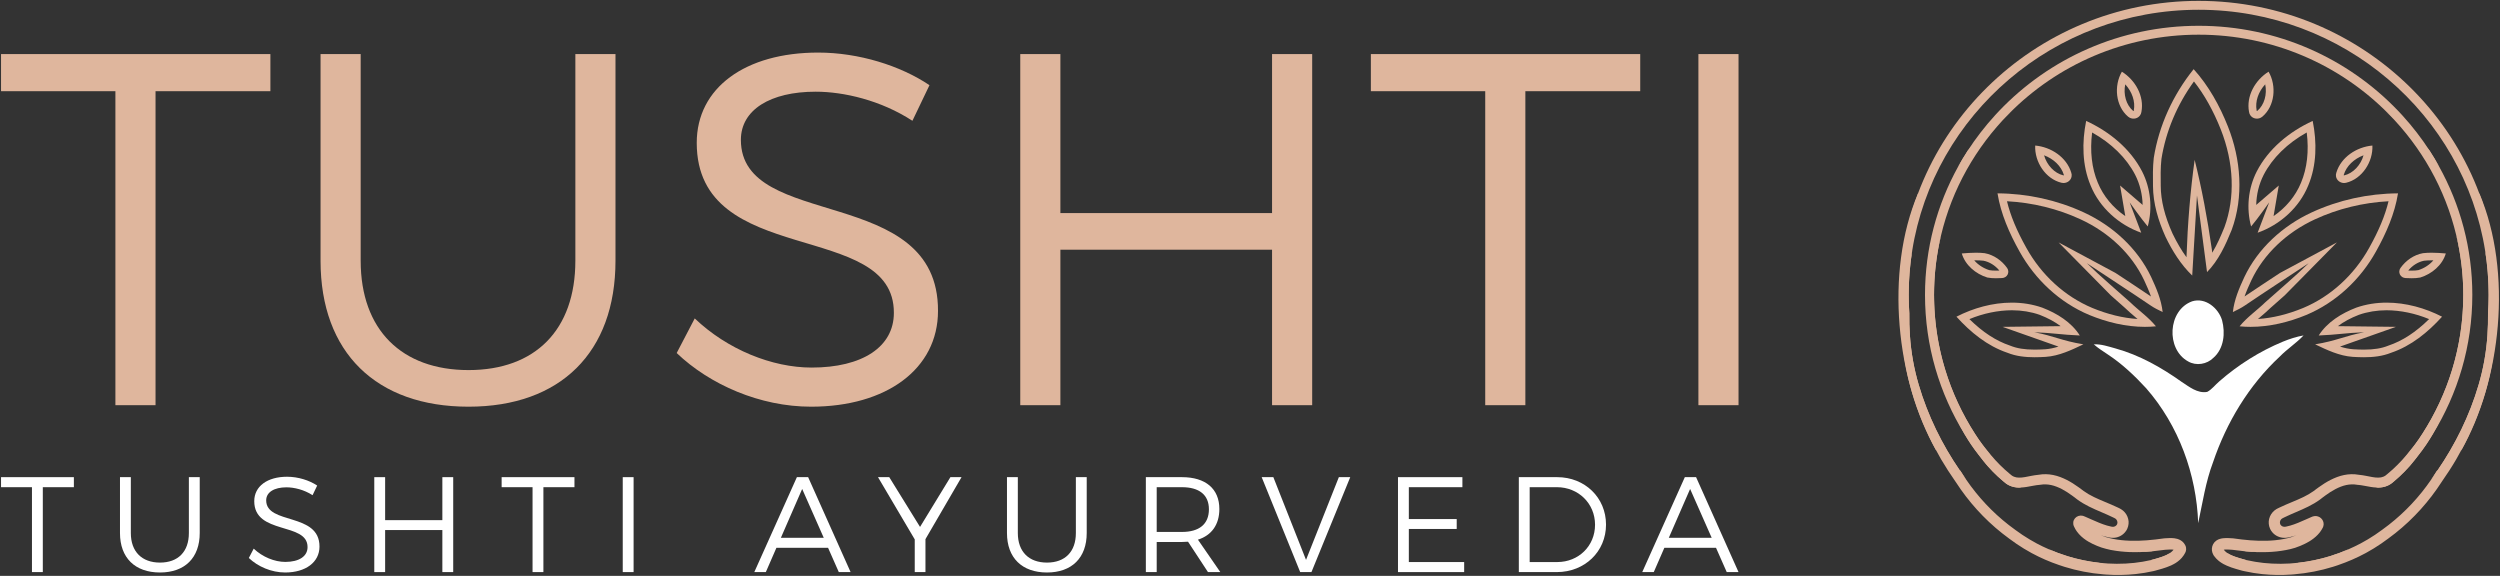 <?xml version="1.0" standalone="no"?>
<!-- Generator: Adobe Fireworks 10, Export SVG Extension by Aaron Beall (http://fireworks.abeall.com) . Version: 0.6.1  -->
<!DOCTYPE svg PUBLIC "-//W3C//DTD SVG 1.1//EN" "http://www.w3.org/Graphics/SVG/1.1/DTD/svg11.dtd">
<svg id="footer_logos-Page%201" viewBox="0 0 712 164" style="background-color:#ffffff00" version="1.1"
	xmlns="http://www.w3.org/2000/svg" xmlns:xlink="http://www.w3.org/1999/xlink" xml:space="preserve"
	x="0px" y="0px" width="712px" height="164px"
>
	<rect x="0" y="0" width="712" height="164" fill="#333333" stroke="none"/>
	<g id="Layer%201">
		<g>
			<path d="M 77.008 15.401 L 77.008 25.972 L 44.295 25.972 L 44.295 115.397 L 32.867 115.397 L 32.867 25.972 L 0.296 25.972 L 0.296 15.401 L 77.008 15.401 Z" fill="#dfb69d"/>
			<path d="M 133.435 105.398 C 152.434 105.398 163.862 93.97 163.862 74.256 L 163.862 15.401 L 175.291 15.401 L 175.291 74.256 C 175.291 100.398 159.577 115.826 133.435 115.826 C 107.15 115.826 91.293 100.398 91.293 74.256 L 91.293 15.401 L 102.722 15.401 L 102.722 74.256 C 102.722 93.97 114.436 105.398 133.435 105.398 Z" fill="#dfb69d"/>
			<path d="M 232.288 26.114 C 219.431 26.114 211.002 31.258 211.002 39.829 C 211.002 65.829 267.287 52.257 267.144 88.541 C 267.144 105.112 252.43 115.826 231.002 115.826 C 216.431 115.826 202.145 109.541 192.717 100.541 L 197.86 90.685 C 207.145 99.541 219.859 104.684 231.144 104.684 C 245.573 104.684 254.573 98.827 254.573 89.113 C 254.715 62.4 198.431 76.543 198.431 40.685 C 198.431 24.972 212.288 14.973 233.002 14.973 C 244.573 14.973 256.429 18.687 264.715 24.258 L 259.858 34.401 C 250.858 28.544 240.287 26.114 232.288 26.114 Z" fill="#dfb69d"/>
			<path d="M 301.998 15.401 L 301.998 60.685 L 362.282 60.685 L 362.282 15.401 L 373.711 15.401 L 373.711 115.397 L 362.282 115.397 L 362.282 71.114 L 301.998 71.114 L 301.998 115.397 L 290.571 115.397 L 290.571 15.401 L 301.998 15.401 Z" fill="#dfb69d"/>
			<path d="M 467.135 15.401 L 467.135 25.972 L 434.422 25.972 L 434.422 115.397 L 422.993 115.397 L 422.993 25.972 L 390.423 25.972 L 390.423 15.401 L 467.135 15.401 Z" fill="#dfb69d"/>
			<path d="M 495.133 15.401 L 495.133 115.397 L 483.705 115.397 L 483.705 15.401 L 495.133 15.401 Z" fill="#dfb69d"/>
		</g>
		<g>
			<path d="M 21.037 135.894 L 21.037 138.752 L 12.192 138.752 L 12.192 162.93 L 9.102 162.93 L 9.102 138.752 L 0.296 138.752 L 0.296 135.894 L 21.037 135.894 Z" fill="#ffffff"/>
			<path d="M 45.565 160.226 C 50.702 160.226 53.792 157.137 53.792 151.807 L 53.792 135.894 L 56.882 135.894 L 56.882 151.807 C 56.882 158.874 52.633 163.046 45.565 163.046 C 38.459 163.046 34.171 158.874 34.171 151.807 L 34.171 135.894 L 37.261 135.894 L 37.261 151.807 C 37.261 157.137 40.428 160.226 45.565 160.226 Z" fill="#ffffff"/>
			<path d="M 81.565 138.79 C 78.089 138.79 75.81 140.181 75.81 142.498 C 75.81 149.527 91.027 145.859 90.989 155.669 C 90.989 160.149 87.011 163.046 81.217 163.046 C 77.278 163.046 73.416 161.346 70.867 158.913 L 72.257 156.248 C 74.767 158.643 78.205 160.033 81.256 160.033 C 85.157 160.033 87.59 158.449 87.59 155.823 C 87.629 148.601 72.412 152.424 72.412 142.731 C 72.412 138.481 76.158 135.777 81.758 135.777 C 84.887 135.777 88.092 136.782 90.332 138.288 L 89.019 141.03 C 86.586 139.446 83.728 138.79 81.565 138.79 Z" fill="#ffffff"/>
			<path d="M 109.686 135.894 L 109.686 148.138 L 125.984 148.138 L 125.984 135.894 L 129.074 135.894 L 129.074 162.93 L 125.984 162.93 L 125.984 150.956 L 109.686 150.956 L 109.686 162.93 L 106.595 162.93 L 106.595 135.894 L 109.686 135.894 Z" fill="#ffffff"/>
			<path d="M 163.606 135.894 L 163.606 138.752 L 154.761 138.752 L 154.761 162.93 L 151.671 162.93 L 151.671 138.752 L 142.865 138.752 L 142.865 135.894 L 163.606 135.894 Z" fill="#ffffff"/>
			<path d="M 180.448 135.894 L 180.448 162.93 L 177.358 162.93 L 177.358 135.894 L 180.448 135.894 Z" fill="#ffffff"/>
			<path d="M 235.836 156.017 L 221.122 156.017 L 218.109 162.93 L 214.826 162.93 L 226.953 135.894 L 230.159 135.894 L 242.248 162.93 L 238.888 162.93 L 235.836 156.017 ZM 234.601 153.158 L 228.459 139.254 L 222.396 153.158 L 234.601 153.158 Z" fill="#ffffff"/>
			<path d="M 263.571 153.545 L 263.571 162.93 L 260.519 162.93 L 260.519 153.622 L 250.053 135.894 L 253.259 135.894 L 262.026 150.068 L 270.677 135.894 L 273.845 135.894 L 263.571 153.545 Z" fill="#ffffff"/>
			<path d="M 298.18 160.226 C 303.318 160.226 306.407 157.137 306.407 151.807 L 306.407 135.894 L 309.497 135.894 L 309.497 151.807 C 309.497 158.874 305.248 163.046 298.18 163.046 C 291.073 163.046 286.787 158.874 286.787 151.807 L 286.787 135.894 L 289.877 135.894 L 289.877 151.807 C 289.877 157.137 293.043 160.226 298.18 160.226 Z" fill="#ffffff"/>
			<path d="M 344.029 162.93 L 338.351 154.277 C 337.811 154.316 337.231 154.356 336.613 154.356 L 329.429 154.356 L 329.429 162.93 L 326.34 162.93 L 326.34 135.894 L 336.613 135.894 C 343.372 135.894 347.273 139.215 347.273 144.97 C 347.273 149.411 345.072 152.463 341.171 153.699 L 347.544 162.93 L 344.029 162.93 ZM 336.613 151.497 C 341.518 151.497 344.299 149.296 344.299 145.047 C 344.299 140.915 341.518 138.752 336.613 138.752 L 329.429 138.752 L 329.429 151.497 L 336.613 151.497 Z" fill="#ffffff"/>
			<path d="M 362.648 135.894 L 371.957 159.454 L 381.304 135.894 L 384.549 135.894 L 373.502 162.93 L 370.296 162.93 L 359.327 135.894 L 362.648 135.894 Z" fill="#ffffff"/>
			<path d="M 416.492 135.894 L 416.492 138.752 L 401.235 138.752 L 401.235 147.828 L 414.87 147.828 L 414.87 150.648 L 401.235 150.648 L 401.235 160.072 L 416.994 160.072 L 416.994 162.93 L 398.147 162.93 L 398.147 135.894 L 416.492 135.894 Z" fill="#ffffff"/>
			<path d="M 457.396 149.411 C 457.396 157.098 451.332 162.93 443.375 162.93 L 432.562 162.93 L 432.562 135.894 L 443.491 135.894 C 451.371 135.894 457.396 141.726 457.396 149.411 ZM 454.268 149.45 C 454.268 143.349 449.478 138.752 443.414 138.752 L 435.65 138.752 L 435.65 160.072 L 443.53 160.072 C 449.555 160.072 454.268 155.514 454.268 149.45 Z" fill="#ffffff"/>
			<path d="M 488.722 156.017 L 474.007 156.017 L 470.994 162.93 L 467.711 162.93 L 479.839 135.894 L 483.045 135.894 L 495.133 162.93 L 491.773 162.93 L 488.722 156.017 ZM 487.486 153.158 L 481.345 139.254 L 475.28 153.158 L 487.486 153.158 Z" fill="#ffffff"/>
		</g>
		<g>
			<path d="M 595.835 37.733 C 595.178 43.03 595.729 47.93 597.461 52.041 C 599.012 55.83 601.785 59.154 605.28 61.548 L 603.8 52.835 L 610.221 58.364 C 610.159 55.389 609.443 52.435 608.102 49.807 C 605.626 44.998 601.325 40.782 595.835 37.733 Z" fill="none"/>
			<path d="M 610.076 48.834 C 606.741 42.359 600.757 37.467 594.138 34.438 C 592.914 40.527 592.976 47.066 595.422 52.872 C 597.975 59.112 603.411 64.019 609.822 66.28 C 608.721 63.404 606.527 57.634 606.527 57.634 C 606.527 57.634 609.812 62.311 611.68 64.498 C 613.075 59.326 612.523 53.63 610.076 48.834 ZM 603.8 52.835 L 605.28 61.548 C 601.785 59.154 599.012 55.83 597.461 52.041 C 595.729 47.93 595.178 43.03 595.835 37.733 C 601.325 40.782 605.626 44.998 608.102 49.807 C 609.443 52.435 610.159 55.389 610.221 58.364 L 603.8 52.835 Z" fill="#dfb69d"/>
		</g>
		<g>
			<path d="M 656.959 37.733 C 657.616 43.03 657.065 47.93 655.332 52.041 C 653.782 55.83 651.008 59.154 647.513 61.548 L 648.993 52.835 L 642.572 58.364 C 642.634 55.389 643.35 52.435 644.69 49.807 C 647.167 44.998 651.469 40.782 656.959 37.733 Z" fill="none"/>
			<path d="M 641.113 64.498 C 642.981 62.311 646.266 57.634 646.266 57.634 C 646.266 57.634 644.072 63.404 642.972 66.28 C 649.382 64.019 654.818 59.112 657.371 52.872 C 659.818 47.066 659.879 40.527 658.655 34.438 C 652.037 37.467 646.053 42.359 642.718 48.834 C 640.271 53.63 639.718 59.326 641.113 64.498 ZM 642.572 58.364 C 642.634 55.389 643.35 52.435 644.69 49.807 C 647.167 44.998 651.469 40.782 656.959 37.733 C 657.616 43.03 657.065 47.93 655.332 52.041 C 653.782 55.83 651.008 59.154 647.513 61.548 L 648.993 52.835 L 642.572 58.364 Z" fill="#dfb69d"/>
		</g>
		<g>
			<path d="M 656.058 95.53 C 653.986 97.727 651.403 99.374 649.297 101.535 C 640.449 109.742 634.1 120.345 630.273 131.65 C 628.161 137.251 627.298 143.177 626.044 148.992 C 625.562 135.109 620.502 121.173 611.233 110.58 C 607.938 107.007 604.381 103.622 600.289 100.941 C 598.924 100.033 597.528 99.149 596.3 98.061 C 598.432 97.967 600.462 98.68 602.487 99.234 C 609.335 101.126 615.573 104.66 621.299 108.733 C 623.476 110.136 625.811 112.103 628.607 111.613 C 629.988 110.885 630.917 109.552 632.105 108.568 C 637.449 103.906 643.546 100.053 650.134 97.317 C 652.043 96.539 654.018 95.885 656.058 95.53 Z" fill="#ffffff"/>
			<path d="M 624.344 85.808 C 628.141 84.649 631.811 87.764 632.846 91.213 C 633.805 94.843 633.399 99.26 630.394 101.891 C 628.562 103.758 625.476 104.272 623.187 102.939 C 616.796 99.444 617.35 88.323 624.344 85.808 Z" fill="#ffffff"/>
		</g>
		<g>
			<path d="M 586.868 92.889 C 585.231 91.649 583.23 90.569 580.881 89.657 C 578.433 88.802 575.783 88.368 573.009 88.363 C 569.06 88.372 564.851 89.235 560.887 90.881 C 564.678 94.609 568.473 97.084 572.427 98.414 L 572.491 98.436 L 572.554 98.461 C 574.423 99.22 576.611 99.572 579.441 99.572 C 580.319 99.572 581.287 99.54 582.484 99.47 C 583.759 99.382 585.02 99.102 586.259 98.709 L 570.316 93.087 L 586.868 92.889 Z" fill="none"/>
			<g>
				<path d="M 586.868 92.889 C 585.231 91.649 583.23 90.569 580.881 89.657 C 578.433 88.802 575.783 88.368 573.009 88.363 C 569.06 88.372 564.851 89.235 560.887 90.881 C 564.678 94.609 568.473 97.084 572.427 98.414 L 572.491 98.436 L 572.554 98.461 C 574.423 99.22 576.611 99.572 579.441 99.572 C 580.319 99.572 581.287 99.54 582.484 99.47 C 583.759 99.382 585.02 99.102 586.259 98.709 L 570.316 93.087 L 586.868 92.889 Z" fill="none"/>
				<path d="M 579.395 94.63 C 584.649 94.805 587.077 95.342 592.325 95.546 C 589.909 91.728 585.834 89.241 581.656 87.624 C 578.844 86.638 575.908 86.191 572.962 86.191 L 572.961 86.191 C 567.502 86.191 562.006 87.725 557.196 90.195 C 561.19 94.598 565.957 98.531 571.713 100.468 C 574.17 101.465 576.805 101.743 579.441 101.743 C 580.503 101.743 581.565 101.697 582.615 101.636 C 586.445 101.374 589.971 99.675 593.351 98.067 C 587.107 97.031 585.018 95.689 579.395 94.63 ZM 582.484 99.47 C 581.287 99.54 580.319 99.572 579.441 99.572 C 576.611 99.572 574.423 99.22 572.554 98.461 L 572.491 98.436 L 572.427 98.414 C 568.473 97.084 564.678 94.609 560.887 90.881 C 564.851 89.235 569.06 88.372 573.009 88.363 C 575.783 88.368 578.433 88.802 580.881 89.657 C 583.23 90.569 585.231 91.649 586.868 92.889 L 570.316 93.087 L 586.259 98.709 C 585.02 99.102 583.759 99.382 582.484 99.47 Z" fill="#dfb69d"/>
			</g>
		</g>
		<g>
			<path d="M 665.826 92.889 C 667.464 91.649 669.464 90.569 671.812 89.657 C 674.262 88.802 676.91 88.368 679.686 88.363 C 683.634 88.372 687.843 89.235 691.808 90.881 C 688.016 94.609 684.221 97.084 680.267 98.414 L 680.202 98.436 L 680.14 98.461 C 678.27 99.22 676.082 99.572 673.253 99.572 C 672.374 99.572 671.407 99.54 670.209 99.47 C 668.935 99.382 667.674 99.102 666.435 98.709 L 682.378 93.087 L 665.826 92.889 Z" fill="none"/>
			<g>
				<path d="M 665.826 92.889 C 667.464 91.649 669.464 90.569 671.812 89.657 C 674.262 88.802 676.91 88.368 679.686 88.363 C 683.634 88.372 687.843 89.235 691.808 90.881 C 688.016 94.609 684.221 97.084 680.267 98.414 L 680.202 98.436 L 680.14 98.461 C 678.27 99.22 676.082 99.572 673.253 99.572 C 672.374 99.572 671.407 99.54 670.209 99.47 C 668.935 99.382 667.674 99.102 666.435 98.709 L 682.378 93.087 L 665.826 92.889 Z" fill="none"/>
				<path d="M 659.343 98.067 C 662.723 99.675 666.248 101.374 670.078 101.636 C 671.129 101.697 672.191 101.743 673.253 101.743 C 675.889 101.743 678.523 101.465 680.981 100.468 C 686.737 98.531 691.503 94.598 695.498 90.195 C 690.688 87.725 685.192 86.191 679.732 86.191 L 679.731 86.191 C 676.785 86.191 673.85 86.638 671.037 87.624 C 666.86 89.241 662.784 91.728 660.368 95.546 C 665.616 95.342 668.045 94.805 673.298 94.63 C 667.677 95.689 665.586 97.031 659.343 98.067 ZM 666.435 98.709 L 682.378 93.087 L 665.826 92.889 C 667.464 91.649 669.464 90.569 671.812 89.657 C 674.262 88.802 676.91 88.368 679.686 88.363 C 683.634 88.372 687.843 89.235 691.808 90.881 C 688.016 94.609 684.221 97.084 680.267 98.414 L 680.202 98.436 L 680.14 98.461 C 678.27 99.22 676.082 99.572 673.253 99.572 C 672.374 99.572 671.407 99.54 670.209 99.47 C 668.935 99.382 667.674 99.102 666.435 98.709 Z" fill="#dfb69d"/>
			</g>
		</g>
		<g>
			<path d="M 625.037 45.522 L 627.82 55.053 C 628.959 58.951 629.227 62.99 629.327 66.1 C 629.579 67.77 629.764 69.453 629.942 71.081 C 629.976 71.378 630.008 71.677 630.042 71.976 C 631.44 69.676 632.52 67.162 633.519 64.71 C 636.609 56.257 636.239 46.367 632.475 36.857 C 630.366 31.544 627.803 26.961 624.836 23.197 C 620.013 29.85 616.827 37.428 615.579 45.269 C 615.301 47.818 615.34 50.429 615.379 52.954 C 615.404 57.116 616.503 61.545 618.736 66.514 C 619.984 69.1 621.301 71.335 622.71 73.26 C 622.761 71.966 622.761 70.647 622.761 69.295 L 622.761 69.295 " fill="none"/>
			<g>
				<path d="M 625.037 45.522 L 627.82 55.053 C 628.959 58.951 629.227 62.99 629.327 66.1 C 629.579 67.77 629.764 69.453 629.942 71.081 C 629.976 71.378 630.008 71.677 630.042 71.976 C 631.44 69.676 632.52 67.162 633.519 64.71 C 636.609 56.257 636.239 46.367 632.475 36.857 C 630.366 31.544 627.803 26.961 624.836 23.197 C 620.013 29.85 616.827 37.428 615.579 45.269 C 615.301 47.818 615.34 50.429 615.379 52.954 C 615.404 57.116 616.503 61.545 618.736 66.514 C 619.984 69.1 621.301 71.335 622.71 73.26 C 622.761 71.966 622.761 70.647 622.761 69.295 L 622.761 69.295 " fill="none"/>
				<g>
					<path d="M 625.037 45.522 L 629.942 71.081 C 629.976 71.378 630.008 71.677 630.042 71.976 C 631.44 69.676 632.52 67.162 633.519 64.71 C 636.609 56.257 636.239 46.367 632.475 36.857 C 630.366 31.544 627.803 26.961 624.836 23.197 C 620.013 29.85 616.827 37.428 615.579 45.269 C 615.301 47.818 615.34 50.429 615.379 52.954 C 615.404 57.116 616.503 61.545 618.736 66.514 C 619.984 69.1 621.301 71.335 622.71 73.26 C 622.761 71.966 622.761 70.647 622.761 69.295 L 622.761 69.295 " fill="none"/>
					<g>
						<path d="M 632.475 36.857 C 630.366 31.544 627.803 26.961 624.836 23.197 C 620.013 29.85 616.827 37.428 615.579 45.269 C 615.301 47.818 615.34 50.429 615.379 52.954 C 615.404 57.116 616.503 61.545 618.736 66.514 C 619.984 69.1 621.301 71.335 622.71 73.26 L 625.037 45.522 L 629.942 71.081 C 629.976 71.378 630.008 71.677 630.042 71.976 C 631.44 69.676 632.52 67.162 633.519 64.71 C 636.609 56.257 636.239 46.367 632.475 36.857 Z" fill="none"/>
						<path d="M 634.531 36.07 C 632.186 30.16 629.055 24.459 624.75 19.697 C 618.882 26.995 614.847 35.775 613.391 44.985 C 613.096 47.641 613.132 50.321 613.172 52.987 C 613.202 57.988 614.685 62.876 616.731 67.418 C 618.674 71.451 621.085 75.34 624.344 78.475 L 625.699 55.652 L 628.562 77.496 C 631.861 74.137 633.841 69.764 635.582 65.481 C 639.059 56.007 638.211 45.364 634.531 36.07 ZM 633.519 64.71 C 632.52 67.162 631.44 69.676 630.042 71.976 C 630.008 71.677 629.976 71.378 629.942 71.081 C 628.677 62.209 627.065 53.667 625.037 45.522 C 623.797 54.421 623.043 63.683 622.71 73.26 C 621.301 71.335 619.984 69.1 618.736 66.514 C 616.503 61.545 615.404 57.116 615.379 52.954 C 615.34 50.429 615.301 47.818 615.579 45.269 C 616.827 37.428 620.013 29.85 624.836 23.197 C 627.803 26.961 630.366 31.544 632.475 36.857 C 636.239 46.367 636.609 56.257 633.519 64.71 Z" fill="#dfb69d"/>
					</g>
				</g>
			</g>
		</g>
		<path d="M 582.148 44.228 C 584.861 45.23 587.019 47.285 587.769 49.762 L 587.783 49.803 L 587.812 49.875 C 587.812 49.875 587.812 49.889 587.814 49.901 C 587.805 49.915 587.757 49.949 587.671 49.949 C 587.666 49.949 587.661 49.949 587.656 49.948 C 585.07 49.336 582.936 47.001 582.148 44.228 L 582.148 44.228 ZM 579.626 41.451 C 579.409 46.069 582.544 50.971 587.14 52.059 C 587.323 52.102 587.508 52.123 587.689 52.123 C 588.805 52.123 589.833 51.345 589.993 50.221 C 590.044 49.868 590.024 49.509 589.884 49.143 C 588.56 44.765 584.133 41.86 579.626 41.451 L 579.626 41.451 Z" fill="#dfb69d"/>
		<path d="M 605.269 24.02 C 607.22 26.128 608.188 28.924 607.707 31.465 L 607.701 31.508 L 607.692 31.585 C 607.692 31.585 607.687 31.597 607.684 31.609 C 607.668 31.617 607.61 31.626 607.533 31.587 C 607.528 31.585 607.524 31.583 607.52 31.581 C 605.502 29.876 604.686 26.84 605.269 24.02 L 605.269 24.02 ZM 604.312 20.417 C 601.979 24.43 602.496 30.198 606.083 33.227 C 606.226 33.348 606.38 33.449 606.542 33.531 C 607.534 34.031 608.811 33.799 609.475 32.871 C 609.683 32.579 609.832 32.251 609.877 31.862 C 610.727 27.372 608.134 22.802 604.312 20.417 L 604.312 20.417 Z" fill="#dfb69d"/>
		<path d="M 645.13 24.02 C 645.714 26.84 644.898 29.876 642.879 31.581 C 642.875 31.583 642.871 31.585 642.867 31.587 C 642.79 31.626 642.731 31.617 642.717 31.609 C 642.713 31.597 642.707 31.585 642.707 31.585 L 642.698 31.508 L 642.693 31.465 C 642.212 28.924 643.18 26.128 645.13 24.02 L 645.13 24.02 ZM 646.088 20.417 C 642.266 22.802 639.673 27.372 640.523 31.862 C 640.567 32.251 640.717 32.579 640.926 32.871 C 641.59 33.799 642.865 34.031 643.857 33.531 C 644.019 33.449 644.174 33.348 644.317 33.227 C 647.903 30.198 648.421 24.43 646.088 20.417 L 646.088 20.417 Z" fill="#dfb69d"/>
		<g>
			<path d="M 605.184 87.68 C 603.851 86.481 602.476 85.273 601.145 84.106 L 586.286 69.04 L 602.482 77.727 C 605.807 79.915 609.232 82.169 612.602 84.44 C 612.053 82.894 611.367 81.363 610.651 79.819 C 607.141 72.402 600.704 66.231 592.535 62.459 C 586.043 59.455 578.855 57.695 571.59 57.316 C 572.567 61.381 574.35 65.662 577.094 70.57 C 581.409 78.355 588.087 84.439 595.9 87.709 C 600.307 89.527 604.629 90.581 608.774 90.849 C 608.543 90.65 608.311 90.452 608.074 90.252 C 607.116 89.438 606.125 88.595 605.184 87.68 Z" fill="none"/>
			<path d="M 606.705 86.106 C 602.579 82.393 598.31 78.834 594.336 74.96 C 600.365 78.974 606.446 82.902 612.441 86.966 C 613.532 87.719 614.731 88.298 615.923 88.872 C 615.542 85.368 614.131 82.093 612.659 78.919 C 608.797 70.757 601.711 64.298 593.473 60.494 C 585.813 56.95 577.352 55.108 568.891 55.068 C 569.83 60.924 572.271 66.449 575.159 71.616 C 579.56 79.553 586.544 86.151 595.036 89.706 C 600.023 91.765 605.436 93.087 610.865 93.087 C 611.912 93.087 612.96 93.038 614.004 92.936 C 611.903 90.33 609.091 88.433 606.705 86.106 ZM 595.9 87.709 C 588.087 84.439 581.409 78.355 577.094 70.57 C 574.35 65.662 572.567 61.381 571.59 57.316 C 578.855 57.695 586.043 59.455 592.535 62.459 C 600.704 66.231 607.141 72.402 610.651 79.819 C 611.367 81.363 612.053 82.894 612.602 84.44 C 609.232 82.169 605.807 79.915 602.482 77.727 L 586.286 69.04 L 601.145 84.106 C 602.476 85.273 603.851 86.481 605.184 87.68 C 606.125 88.595 607.116 89.438 608.074 90.252 C 608.311 90.452 608.543 90.65 608.774 90.849 C 604.629 90.581 600.307 89.527 595.9 87.709 Z" fill="#dfb69d"/>
		</g>
		<g>
			<path d="M 646.66 87.68 C 647.993 86.481 649.368 85.273 650.698 84.106 L 665.558 69.04 L 649.361 77.727 C 646.037 79.915 642.611 82.169 639.241 84.44 C 639.79 82.894 640.477 81.363 641.192 79.819 C 644.703 72.402 651.14 66.231 659.309 62.459 C 665.801 59.455 672.989 57.695 680.254 57.316 C 679.276 61.381 677.494 65.662 674.75 70.57 C 670.435 78.355 663.756 84.439 655.943 87.709 C 651.537 89.527 647.214 90.581 643.069 90.849 C 643.3 90.65 643.533 90.452 643.769 90.252 C 644.727 89.438 645.719 88.595 646.66 87.68 Z" fill="none"/>
			<path d="M 637.839 92.936 C 638.884 93.038 639.932 93.087 640.979 93.087 C 646.408 93.087 651.819 91.765 656.808 89.706 C 665.299 86.151 672.283 79.553 676.685 71.616 C 679.572 66.449 682.014 60.924 682.953 55.068 C 674.491 55.108 666.03 56.95 658.371 60.494 C 650.133 64.298 643.047 70.757 639.185 78.919 C 637.712 82.093 636.301 85.368 635.921 88.872 C 637.113 88.298 638.312 87.719 639.402 86.966 C 645.398 82.902 651.477 78.974 657.508 74.96 C 653.533 78.834 649.265 82.393 645.139 86.106 C 642.753 88.433 639.94 90.33 637.839 92.936 ZM 643.069 90.849 C 643.3 90.65 643.533 90.452 643.769 90.252 C 644.727 89.438 645.719 88.595 646.66 87.68 C 647.993 86.481 649.368 85.273 650.698 84.106 L 665.558 69.04 L 649.361 77.727 C 646.037 79.915 642.611 82.169 639.241 84.44 C 639.79 82.894 640.477 81.363 641.192 79.819 C 644.703 72.402 651.14 66.231 659.309 62.459 C 665.801 59.455 672.989 57.695 680.254 57.316 C 679.276 61.381 677.494 65.662 674.75 70.57 C 670.435 78.355 663.756 84.439 655.943 87.709 C 651.537 89.527 647.214 90.581 643.069 90.849 Z" fill="#dfb69d"/>
		</g>
		<path d="M 562.765 74.144 C 563.538 74.144 564.236 74.179 564.896 74.252 C 566.596 74.584 568.213 75.59 569.423 77.052 C 569.087 77.064 568.754 77.073 568.425 77.073 C 567.68 77.073 567.073 77.028 566.53 76.932 C 564.806 76.37 563.319 75.383 562.264 74.148 C 562.431 74.145 562.598 74.144 562.765 74.144 L 562.765 74.144 ZM 562.765 71.973 C 561.414 71.973 560.06 72.073 558.714 72.185 C 559.708 75.529 562.673 78.005 565.982 79.039 C 566.789 79.196 567.606 79.244 568.425 79.244 C 569.006 79.244 569.588 79.22 570.169 79.193 C 570.835 79.163 571.455 78.802 571.76 78.218 C 571.763 78.212 571.766 78.205 571.769 78.199 C 572.079 77.6 572.018 76.871 571.625 76.321 C 570.113 74.198 567.852 72.587 565.231 72.105 C 564.411 72.011 563.589 71.973 562.765 71.973 L 562.765 71.973 Z" fill="#dfb69d"/>
		<path d="M 673.136 44.228 C 672.349 47.001 670.214 49.336 667.628 49.948 C 667.623 49.949 667.618 49.949 667.613 49.949 C 667.527 49.949 667.48 49.915 667.47 49.901 C 667.472 49.889 667.473 49.876 667.473 49.876 L 667.5 49.803 L 667.516 49.762 C 668.266 47.285 670.423 45.23 673.136 44.228 L 673.136 44.228 ZM 675.658 41.451 C 671.15 41.86 666.725 44.765 665.4 49.143 C 665.26 49.509 665.24 49.868 665.291 50.221 C 665.451 51.345 666.48 52.123 667.595 52.123 C 667.776 52.123 667.961 52.102 668.144 52.059 C 672.74 50.971 675.875 46.069 675.658 41.451 L 675.658 41.451 Z" fill="#dfb69d"/>
		<path d="M 692.519 74.144 C 692.687 74.144 692.854 74.145 693.02 74.148 C 691.965 75.383 690.479 76.37 688.754 76.932 C 688.211 77.028 687.605 77.073 686.859 77.073 C 686.53 77.073 686.197 77.064 685.861 77.052 C 687.071 75.59 688.688 74.584 690.389 74.252 C 691.048 74.179 691.746 74.144 692.519 74.144 L 692.519 74.144 ZM 692.519 71.973 C 691.695 71.973 690.873 72.011 690.054 72.105 C 687.432 72.587 685.171 74.198 683.658 76.321 C 683.267 76.871 683.205 77.6 683.515 78.199 C 683.519 78.205 683.521 78.212 683.525 78.218 C 683.829 78.802 684.449 79.163 685.115 79.193 C 685.697 79.22 686.279 79.244 686.859 79.244 C 687.679 79.244 688.496 79.196 689.302 79.039 C 692.611 78.005 695.576 75.529 696.57 72.185 C 695.225 72.073 693.87 71.973 692.519 71.973 L 692.519 71.973 Z" fill="#dfb69d"/>
		<g>
			<path d="M 572.807 31.894 C 572.541 32.096 572.276 32.299 572.019 32.516 C 570.349 33.833 568.738 35.214 567.178 36.661 C 565.383 38.333 563.706 40.12 562.072 41.943 C 560.527 43.694 559.071 45.517 557.702 47.405 C 558.549 45.879 559.446 44.388 560.395 42.927 L 560.402 42.92 C 560.814 42.464 561.227 42.008 561.645 41.56 C 564.846 38.145 568.399 35.07 572.195 32.335 C 572.401 32.183 572.601 32.038 572.807 31.894 Z" fill="#dfb69d"/>
			<path d="M 622.523 156.98 C 622.502 157.059 622.473 157.131 622.443 157.211 C 622.413 157.29 622.377 157.363 622.369 157.377 L 622.273 157.551 C 622.192 157.703 622.112 157.855 622.017 157.992 C 621.972 158.079 621.913 158.158 621.855 158.238 C 621.707 158.463 621.545 158.68 621.361 158.875 C 621.192 159.077 621.001 159.266 620.81 159.44 C 620.42 159.794 620.008 160.098 619.588 160.365 C 619.412 160.474 619.235 160.575 619.052 160.669 C 618.809 160.807 618.559 160.93 618.309 161.045 C 617.455 161.429 616.602 161.711 615.777 161.964 C 615.071 162.167 614.424 162.369 613.71 162.55 C 613.585 162.579 613.453 162.615 613.32 162.644 L 610.76 163.144 L 608.855 163.404 L 608.215 163.491 C 605.434 163.78 602.639 163.831 599.857 163.636 C 599.556 163.613 599.254 163.592 598.96 163.564 C 595.23 163.26 591.544 162.536 587.983 161.436 C 587.469 161.277 586.953 161.11 586.445 160.93 C 583.738 160.018 581.112 158.867 578.596 157.508 L 576.396 156.241 C 575.676 155.793 574.969 155.322 574.256 154.859 C 572.872 153.898 571.519 152.898 570.209 151.871 C 565.037 147.776 560.602 142.835 557.048 137.344 L 556.842 137.047 C 555.414 135.007 554.061 132.916 552.803 130.774 C 551.574 128.611 550.39 126.434 549.338 124.184 C 548.278 121.947 547.285 119.668 546.425 117.346 C 545.542 115.031 544.776 112.672 544.122 110.285 C 543.269 107.225 542.628 104.084 542.231 100.93 C 542.003 99.164 541.849 97.399 541.775 95.634 C 541.76 95.402 541.753 95.171 541.753 94.939 C 541.562 90.236 541.834 85.512 542.54 80.867 C 543.004 77.706 543.688 74.58 544.578 71.512 C 543.931 75.579 543.6 79.746 543.6 83.992 C 543.6 84.427 543.6 84.861 543.614 85.295 C 543.614 85.303 543.614 85.31 543.614 85.31 C 543.629 86.619 543.688 87.929 543.776 89.224 C 543.746 91.322 543.798 93.42 543.945 95.511 C 544.262 100.314 545.101 105.032 546.469 109.641 C 549.021 118.315 553.067 126.578 558.21 134.052 L 558.262 134.001 L 559.226 135.484 C 559.476 135.86 559.726 136.236 559.983 136.613 C 563.323 141.496 567.421 145.881 572.107 149.527 C 573.388 150.512 574.689 151.452 575.999 152.349 C 576.676 152.775 577.338 153.217 578.023 153.622 L 580.105 154.802 C 581.2 155.381 582.318 155.916 583.451 156.408 C 585.239 157.19 587.071 157.869 588.939 158.44 C 591.846 159.323 594.825 159.945 597.842 160.278 C 601.167 160.648 604.529 160.669 607.855 160.308 L 609.142 160.127 L 610.216 159.981 L 611.849 159.656 L 612.511 159.526 C 612.562 159.512 612.621 159.497 612.681 159.482 C 613.364 159.323 614.122 159.085 614.813 158.882 C 615.564 158.65 616.285 158.404 616.925 158.108 C 617.234 157.971 617.521 157.818 617.786 157.644 C 618.073 157.472 618.33 157.276 618.559 157.066 C 618.676 156.972 618.779 156.871 618.867 156.755 C 618.926 156.697 618.977 156.625 619.029 156.56 C 618.971 156.545 618.911 156.538 618.846 156.531 C 618.286 156.458 617.558 156.523 616.66 156.574 C 615.49 156.733 614.307 156.878 613.114 156.994 C 610.922 157.203 608.7 157.312 606.456 157.226 C 604.771 157.16 603.08 156.986 601.402 156.668 C 601.329 156.661 601.248 156.647 601.174 156.632 C 600.711 156.531 600.24 156.43 599.769 156.299 C 599.357 156.205 598.938 156.082 598.525 155.944 C 597.657 155.641 596.841 155.315 596.002 154.91 C 595.598 154.715 595.193 154.505 594.796 154.267 C 594.59 154.144 594.384 154.02 594.178 153.883 C 594.178 153.875 594.171 153.875 594.171 153.875 C 593.178 153.217 592.235 152.399 591.477 151.344 C 591.169 150.924 590.911 150.461 590.698 149.983 L 590.617 149.802 C 590.617 149.802 590.573 149.693 590.544 149.6 C 590.514 149.506 590.492 149.411 590.477 149.31 C 590.477 149.288 590.47 149.267 590.47 149.245 C 590.418 148.861 590.477 148.442 590.639 148.102 C 590.977 147.371 591.684 146.887 592.523 146.836 C 592.729 146.828 592.935 146.843 593.133 146.887 C 593.229 146.908 593.317 146.944 593.413 146.974 L 593.538 147.024 L 593.84 147.148 L 594.436 147.407 L 595.598 147.921 C 597.128 148.602 598.606 149.252 600.078 149.68 C 600.446 149.78 600.813 149.882 601.182 149.954 L 601.454 150.012 C 601.513 150.012 601.557 150.026 601.608 150.026 C 601.711 150.041 601.807 150.033 601.91 150.026 C 602.314 149.976 602.653 149.766 602.844 149.477 L 603.058 149.209 C 602.999 149.267 602.939 149.332 602.889 149.398 L 602.903 149.361 C 602.918 149.339 602.933 149.317 602.947 149.281 C 602.977 149.224 602.991 149.165 603.014 149.101 C 603.043 148.977 603.058 148.84 603.05 148.71 C 603.02 148.435 602.91 148.152 602.727 147.942 C 602.639 147.827 602.528 147.747 602.41 147.668 L 602.308 147.61 L 602.116 147.509 L 601.719 147.314 C 601.196 147.053 600.659 146.807 600.107 146.568 C 597.915 145.592 595.539 144.694 593.266 143.349 C 592.699 143.016 592.148 142.64 591.602 142.249 L 590.845 141.663 L 590.146 141.149 C 589.197 140.455 588.233 139.818 587.233 139.297 C 586.232 138.783 585.202 138.363 584.165 138.14 C 583.128 137.922 582.091 137.886 581.075 138.06 L 580.98 138.074 L 580.898 138.081 C 579.788 138.154 578.545 138.465 577.161 138.682 C 576.646 138.762 576.124 138.826 575.565 138.849 C 575.359 138.863 575.153 138.87 574.939 138.863 C 574.152 138.841 573.307 138.704 572.505 138.371 C 572.159 138.233 571.835 138.045 571.526 137.85 C 571.475 137.814 571.423 137.785 571.371 137.749 C 571.055 137.503 570.725 137.227 570.511 137.047 C 570.018 136.635 569.488 136.179 569.003 135.723 C 568.017 134.811 567.075 133.849 566.186 132.844 C 566.001 132.641 565.839 132.445 565.67 132.243 C 565.398 131.925 565.141 131.606 564.883 131.288 C 564.464 130.774 564.066 130.253 563.684 129.762 C 563.279 129.233 562.852 128.734 562.463 128.191 L 561.308 126.557 C 560.697 125.644 560.115 124.711 559.571 123.756 C 559.557 123.742 559.549 123.728 559.542 123.713 C 558.776 122.382 558.07 121.007 557.423 119.618 C 555.187 114.836 553.568 109.821 552.361 104.75 C 551.766 102.21 551.258 99.664 550.839 97.088 C 550.404 94.505 550.14 91.9 550.021 89.289 C 549.801 84.065 550.162 78.82 551.155 73.69 C 551.589 71.455 552.134 69.241 552.803 67.063 C 551.501 72.503 550.816 78.168 550.816 83.992 C 550.816 84.448 550.824 84.897 550.831 85.353 L 550.831 85.389 C 551.096 99.382 555.326 112.455 562.463 123.532 C 562.801 124.061 563.146 124.588 563.507 125.109 L 564.618 126.629 C 564.993 127.135 565.42 127.62 565.817 128.119 C 566.641 129.161 567.398 130.102 568.26 131.034 C 569.113 131.961 570.003 132.851 570.93 133.697 C 571.401 134.124 571.857 134.522 572.364 134.941 L 573.019 135.47 C 573.218 135.578 573.394 135.708 573.608 135.773 C 574.41 136.113 575.491 136.085 576.698 135.875 C 577.854 135.686 579.097 135.353 580.531 135.224 L 580.582 135.217 C 581.981 134.963 583.43 135.007 584.79 135.289 C 586.166 135.571 587.439 136.085 588.631 136.685 C 589.815 137.286 590.904 137.995 591.941 138.74 L 592.729 139.311 L 593.428 139.84 C 593.884 140.165 594.355 140.469 594.848 140.759 C 596.819 141.901 599.07 142.748 601.38 143.739 C 601.961 143.985 602.543 144.253 603.124 144.528 L 603.558 144.737 L 603.771 144.846 L 604.072 145.019 C 604.47 145.259 604.846 145.562 605.146 145.924 C 605.765 146.633 606.14 147.53 606.221 148.464 C 606.258 148.934 606.214 149.411 606.096 149.875 C 606.037 150.106 605.964 150.33 605.86 150.547 C 605.816 150.656 605.758 150.765 605.698 150.88 L 605.604 151.039 L 605.544 151.141 C 605.544 151.148 605.537 151.148 605.529 151.155 C 605.5 151.206 605.463 151.249 605.427 151.293 C 604.713 152.334 603.521 153 602.308 153.144 C 601.983 153.181 601.66 153.189 601.344 153.159 C 601.182 153.152 601.027 153.123 600.873 153.102 L 600.526 153.036 C 600.07 152.942 599.622 152.826 599.181 152.703 C 598.887 152.616 598.592 152.529 598.305 152.429 C 598.731 152.609 599.158 152.769 599.585 152.913 C 600.284 153.152 601.042 153.311 601.821 153.477 C 603.374 153.781 604.971 153.948 606.574 153.998 C 609.797 154.121 613.07 153.789 616.352 153.325 L 616.433 153.318 L 616.514 153.311 C 617.256 153.282 618.184 153.174 619.265 153.297 C 619.81 153.376 620.441 153.507 621.104 153.912 C 621.428 154.114 621.751 154.382 621.994 154.707 C 622.119 154.874 622.237 155.04 622.317 155.214 L 622.443 155.481 L 622.473 155.547 L 622.517 155.685 C 622.546 155.778 622.568 155.872 622.583 155.967 C 622.648 156.335 622.612 156.676 622.523 156.98 Z" fill="#dfb69d"/>
			<path d="M 694.621 47.362 C 693.268 45.488 691.818 43.679 690.288 41.943 C 688.654 40.12 686.977 38.333 685.183 36.661 C 683.623 35.207 681.997 33.81 680.312 32.487 C 680.062 32.284 679.812 32.089 679.562 31.894 C 679.76 32.031 679.959 32.176 680.15 32.32 C 683.946 35.062 687.515 38.137 690.722 41.56 C 691.134 42.001 691.539 42.442 691.943 42.891 C 692.885 44.345 693.782 45.835 694.621 47.362 Z" fill="#dfb69d"/>
			<path d="M 710.615 94.874 C 710.615 95.127 710.607 95.381 710.593 95.634 C 710.526 97.298 710.38 98.969 710.174 100.633 C 710.166 100.655 710.166 100.684 710.159 100.705 L 710.159 100.728 C 710.159 100.742 710.151 100.764 710.151 100.778 C 709.754 103.99 709.1 107.174 708.238 110.285 C 707.584 112.672 706.818 115.031 705.936 117.346 C 705.075 119.668 704.09 121.947 703.03 124.184 C 701.979 126.434 700.786 128.611 699.558 130.774 C 698.307 132.916 696.946 135.007 695.519 137.047 L 695.431 137.177 C 691.869 142.719 687.396 147.719 682.195 151.843 C 680.886 152.877 679.532 153.861 678.149 154.83 C 677.442 155.294 676.736 155.764 676.023 156.205 L 673.823 157.478 C 671.3 158.846 668.651 159.996 665.93 160.93 C 665.922 160.936 665.914 160.936 665.907 160.944 L 665.9 160.944 C 665.893 160.944 665.893 160.951 665.885 160.951 C 665.414 161.11 664.943 161.263 664.465 161.414 C 660.89 162.522 657.189 163.252 653.452 163.556 C 653.444 163.564 653.444 163.564 653.438 163.564 L 653.423 163.564 C 653.113 163.592 652.812 163.613 652.503 163.636 C 649.767 163.823 647.023 163.787 644.285 163.505 L 643.513 163.404 L 641.747 163.165 C 640.901 163.027 640.04 162.84 639.194 162.673 C 639.011 162.644 638.826 162.601 638.643 162.55 L 638.636 162.55 C 638.393 162.485 638.149 162.413 637.937 162.355 L 636.731 162.008 C 635.913 161.769 635.067 161.486 634.214 161.11 C 633.912 160.981 633.604 160.836 633.302 160.669 C 633.125 160.575 632.956 160.474 632.779 160.365 C 632.411 160.141 632.051 159.881 631.705 159.576 C 631.315 159.236 630.94 158.853 630.631 158.412 L 630.506 158.253 C 630.462 158.188 630.395 158.086 630.352 158 L 630.352 157.992 C 630.249 157.811 630.16 157.631 630.102 157.435 C 629.969 157.044 629.918 156.632 629.947 156.22 C 629.998 155.409 630.41 154.541 631.161 153.991 C 631.345 153.861 631.543 153.745 631.742 153.651 C 631.926 153.579 632.073 153.522 632.227 153.477 C 632.536 153.384 632.823 153.333 633.104 153.297 C 634.185 153.174 635.111 153.282 635.855 153.311 L 635.936 153.318 L 636.017 153.325 C 639.261 153.789 642.505 154.114 645.69 154.006 C 647.287 153.955 648.861 153.796 650.399 153.507 C 650.789 153.435 651.164 153.34 651.547 153.261 C 651.907 153.159 652.282 153.08 652.628 152.964 C 653.084 152.812 653.562 152.631 654.025 152.435 C 653.731 152.537 653.43 152.631 653.128 152.718 C 652.694 152.841 652.253 152.957 651.797 153.043 L 651.443 153.108 C 651.289 153.138 651.127 153.159 650.973 153.166 C 650.656 153.189 650.333 153.181 650.023 153.138 C 648.817 152.985 647.633 152.327 646.927 151.285 C 646.919 151.27 646.904 151.257 646.898 151.242 L 646.831 151.155 C 646.823 151.148 646.816 151.148 646.816 151.141 L 646.758 151.039 L 646.669 150.88 C 646.602 150.765 646.544 150.656 646.5 150.547 C 646.404 150.33 646.323 150.106 646.265 149.875 C 646.146 149.411 646.11 148.934 646.14 148.464 C 646.221 147.53 646.596 146.633 647.214 145.924 C 647.515 145.562 647.891 145.259 648.287 145.013 L 648.589 144.846 L 648.81 144.737 L 649.244 144.528 C 649.825 144.246 650.406 143.985 650.981 143.739 C 653.29 142.748 655.549 141.901 657.513 140.759 C 658.014 140.469 658.477 140.165 658.933 139.84 L 659.632 139.311 L 660.419 138.74 C 661.456 137.995 662.545 137.286 663.737 136.685 C 664.922 136.085 666.194 135.571 667.577 135.289 C 668.931 135.007 670.38 134.963 671.778 135.217 C 673.242 135.347 674.508 135.686 675.67 135.875 C 676.869 136.085 677.95 136.113 678.76 135.773 C 678.966 135.701 679.149 135.578 679.341 135.47 L 679.996 134.941 C 680.503 134.522 680.967 134.124 681.43 133.697 C 682.364 132.851 683.247 131.961 684.101 131.034 C 684.962 130.102 685.72 129.161 686.543 128.119 C 686.94 127.62 687.367 127.135 687.742 126.629 L 688.854 125.109 C 689.214 124.588 689.56 124.061 689.898 123.532 C 697.034 112.455 701.265 99.382 701.529 85.389 L 701.529 85.353 C 701.536 84.897 701.544 84.448 701.544 83.992 C 701.544 78.147 700.852 72.453 699.535 66.99 C 700.212 69.19 700.771 71.433 701.205 73.69 C 702.206 78.82 702.566 84.065 702.339 89.289 C 702.221 91.9 701.956 94.505 701.529 97.088 C 701.109 99.664 700.602 102.21 699.999 104.75 C 698.792 109.821 697.174 114.836 694.938 119.625 C 694.29 121.014 693.584 122.382 692.818 123.713 C 692.812 123.728 692.797 123.742 692.789 123.756 C 692.245 124.711 691.671 125.644 691.053 126.557 L 689.898 128.191 C 689.508 128.734 689.089 129.233 688.684 129.762 C 688.007 130.651 687.257 131.613 686.47 132.511 C 686.374 132.619 686.271 132.734 686.176 132.844 C 685.285 133.849 684.344 134.811 683.357 135.723 C 682.872 136.179 682.35 136.635 681.856 137.047 C 681.644 137.227 681.312 137.503 680.996 137.749 C 680.938 137.785 680.879 137.821 680.819 137.857 L 680.812 137.864 L 680.805 137.872 C 680.503 138.06 680.194 138.24 679.856 138.371 C 679.062 138.704 678.208 138.841 677.421 138.863 C 677.207 138.87 677.001 138.863 676.795 138.849 C 676.236 138.826 675.714 138.762 675.206 138.682 C 673.815 138.465 672.572 138.154 671.462 138.081 L 671.388 138.081 L 671.285 138.06 C 670.277 137.886 669.232 137.922 668.195 138.14 C 667.158 138.363 666.128 138.783 665.135 139.297 C 664.135 139.818 663.163 140.455 662.214 141.149 L 661.516 141.67 L 660.758 142.256 C 660.221 142.647 659.661 143.016 659.095 143.349 C 656.821 144.694 654.452 145.592 652.253 146.568 C 651.709 146.807 651.172 147.06 650.642 147.314 L 650.252 147.509 L 650.053 147.61 L 649.958 147.668 C 649.84 147.747 649.723 147.827 649.634 147.942 C 649.45 148.152 649.34 148.435 649.317 148.71 C 649.311 148.84 649.325 148.977 649.355 149.101 C 649.369 149.165 649.391 149.224 649.421 149.281 C 649.428 149.317 649.442 149.339 649.457 149.361 L 649.48 149.398 L 649.48 149.404 C 649.48 149.404 649.48 149.404 649.472 149.398 C 649.428 149.332 649.369 149.267 649.303 149.209 L 649.523 149.477 C 649.707 149.759 650.046 149.976 650.443 150.019 C 650.539 150.033 650.642 150.041 650.737 150.026 C 650.789 150.026 650.841 150.019 650.885 150.012 L 651.149 149.961 C 651.51 149.889 651.878 149.795 652.238 149.693 C 653.702 149.274 655.159 148.638 656.675 147.957 L 657.829 147.451 L 658.41 147.197 L 658.484 147.169 L 658.646 147.103 C 658.801 147.046 658.963 147.01 659.139 146.988 C 659.477 146.944 659.838 146.974 660.161 147.082 C 660.809 147.292 661.316 147.755 661.589 148.362 C 661.714 148.652 661.78 148.977 661.773 149.31 L 661.773 149.368 C 661.766 149.701 661.633 150.084 661.53 150.279 C 661.287 150.743 661.015 151.184 660.706 151.589 C 659.971 152.529 659.095 153.275 658.175 153.883 C 657.977 154.013 657.77 154.144 657.564 154.267 L 657.558 154.267 C 657.55 154.267 657.55 154.273 657.543 154.273 C 657.086 154.548 656.623 154.787 656.159 155.004 C 655.328 155.394 654.533 155.706 653.658 156.01 C 653.283 156.133 652.907 156.22 652.54 156.321 C 652.532 156.321 652.525 156.328 652.518 156.328 L 652.511 156.328 C 652.503 156.328 652.496 156.335 652.488 156.335 C 652.437 156.35 652.378 156.364 652.326 156.379 C 651.893 156.473 651.466 156.574 651.031 156.654 C 651.017 156.654 651.002 156.661 650.987 156.661 C 649.266 156.994 647.529 157.168 645.809 157.232 C 643.594 157.312 641.401 157.203 639.238 156.994 C 638.055 156.878 636.877 156.733 635.707 156.574 C 634.803 156.523 634.074 156.458 633.523 156.531 C 633.456 156.538 633.398 156.545 633.338 156.56 C 633.493 156.769 633.677 156.965 633.883 157.145 C 634.089 157.326 634.316 157.493 634.574 157.644 C 634.876 157.84 635.207 158.007 635.561 158.166 C 636.208 158.455 636.929 158.694 637.687 158.926 L 638.849 159.258 C 639.136 159.338 639.393 159.425 639.665 159.49 C 639.769 159.512 639.879 159.533 639.989 159.548 C 640.166 159.584 640.335 159.613 640.512 159.656 L 640.526 159.656 C 641.107 159.773 641.688 159.894 642.277 159.996 L 643.307 160.141 L 643.329 160.141 L 644.639 160.322 C 647.927 160.669 651.245 160.648 654.533 160.278 C 657.572 159.945 660.581 159.316 663.509 158.419 C 665.341 157.855 667.136 157.182 668.887 156.415 C 670.049 155.908 671.189 155.358 672.315 154.766 L 674.39 153.594 L 676.405 152.32 C 677.715 151.423 679.018 150.482 680.29 149.498 C 684.969 145.859 689.052 141.482 692.385 136.606 C 692.643 136.236 692.893 135.86 693.135 135.484 L 694.099 134.001 L 694.15 134.052 C 699.293 126.578 703.347 118.315 705.892 109.641 C 707.26 105.032 708.099 100.308 708.415 95.511 C 708.562 93.42 708.613 91.322 708.584 89.224 C 708.673 87.929 708.731 86.619 708.746 85.31 C 708.746 85.31 708.746 85.303 708.746 85.295 C 708.761 84.861 708.761 84.427 708.761 83.992 C 708.761 79.746 708.43 75.579 707.782 71.512 C 708.673 74.58 709.356 77.706 709.828 80.867 C 710.526 85.49 710.791 90.193 710.615 94.874 Z" fill="#dfb69d"/>
		</g>
		<g>
			<path d="M 594.796 151.372 C 595.193 151.611 595.598 151.82 596.002 152.016 C 596.841 152.421 597.657 152.747 598.525 153.051 C 598.938 153.189 599.357 153.311 599.769 153.405 C 598.084 152.79 596.422 152.11 594.796 151.372 ZM 611.849 156.763 L 610.216 157.088 L 609.142 157.232 C 610.474 157.211 611.798 157.117 613.114 156.994 C 612.695 156.922 612.269 156.842 611.849 156.763 ZM 571.526 134.956 C 568.568 131.91 565.891 128.618 563.507 125.109 C 563.146 124.588 562.801 124.061 562.463 123.532 C 555.091 112.086 550.816 98.514 550.816 83.992 C 550.816 83.493 550.824 82.994 550.831 82.495 L 550.831 82.459 C 550.941 77.177 551.618 72.026 552.803 67.063 C 555.951 53.837 562.72 41.965 572.019 32.516 C 570.349 33.833 568.738 35.214 567.178 36.661 C 565.383 38.333 563.706 40.12 562.072 41.943 C 560.527 43.694 559.071 45.517 557.702 47.405 C 551.67 58.287 548.241 70.753 548.241 83.992 C 548.241 98.52 552.376 112.122 559.542 123.713 C 559.549 123.728 559.557 123.742 559.571 123.756 C 561.189 126.375 562.963 128.886 564.883 131.288 C 565.141 131.606 565.398 131.925 565.67 132.243 C 565.839 132.445 566.001 132.641 566.186 132.844 C 567.075 133.849 568.017 134.811 569.003 135.723 C 569.488 136.179 570.018 136.635 570.511 137.047 C 570.725 137.227 571.055 137.503 571.371 137.749 C 571.732 137.981 572.1 138.212 572.505 138.371 C 573.307 138.704 574.152 138.841 574.939 138.863 C 575.153 138.87 575.359 138.863 575.565 138.849 C 574.167 137.603 572.813 136.302 571.526 134.956 ZM 652.54 153.427 C 652.907 153.325 653.283 153.238 653.658 153.116 C 654.533 152.812 655.328 152.501 656.159 152.11 C 656.623 151.893 657.086 151.654 657.543 151.38 C 655.909 152.125 654.239 152.805 652.54 153.427 ZM 640.526 156.763 L 640.512 156.763 C 640.092 156.842 639.665 156.922 639.238 156.994 C 640.577 157.124 641.938 157.218 643.307 157.247 L 642.277 157.102 C 641.688 157.001 641.107 156.878 640.526 156.763 ZM 638.849 159.258 L 637.687 158.926 C 636.929 158.694 636.208 158.455 635.561 158.166 C 635.207 158.007 634.876 157.84 634.574 157.644 C 634.155 157.695 633.729 157.739 633.302 157.775 C 633.604 157.941 633.912 158.086 634.214 158.217 C 635.067 158.593 635.913 158.875 636.731 159.113 L 637.937 159.461 C 638.149 159.519 638.393 159.591 638.636 159.656 L 638.643 159.656 C 638.988 159.606 639.327 159.548 639.665 159.49 C 639.393 159.425 639.136 159.338 638.849 159.258 ZM 617.786 157.644 C 617.521 157.818 617.234 157.971 616.925 158.108 C 616.285 158.404 615.564 158.65 614.813 158.882 C 614.122 159.085 613.364 159.323 612.681 159.482 C 613.026 159.54 613.364 159.599 613.71 159.656 C 614.424 159.476 615.071 159.273 615.777 159.07 C 616.602 158.817 617.455 158.535 618.309 158.151 C 618.559 158.035 618.809 157.912 619.052 157.775 C 618.625 157.739 618.205 157.695 617.786 157.644 ZM 694.621 47.362 C 693.782 45.835 692.885 44.345 691.943 42.891 C 689.641 39.346 687.059 36.003 684.211 32.885 L 684.204 32.877 L 684.204 32.87 C 683.807 32.436 683.409 32.009 682.997 31.582 L 682.99 31.575 C 668.769 16.671 648.56 7.345 626.18 7.345 C 603.793 7.345 583.584 16.671 569.356 31.582 L 569.349 31.59 C 568.943 32.017 568.539 32.451 568.142 32.885 C 568.142 32.892 568.142 32.892 568.135 32.899 C 565.287 36.018 562.697 39.374 560.402 42.92 L 560.395 42.927 C 559.446 44.388 558.549 45.879 557.702 47.405 C 551.67 58.287 548.241 70.753 548.241 83.992 C 548.241 98.52 552.376 112.122 559.542 123.713 C 559.549 123.728 559.557 123.742 559.571 123.756 C 561.189 126.375 562.963 128.886 564.883 131.288 C 565.141 131.606 565.398 131.925 565.67 132.243 C 565.839 132.445 566.001 132.641 566.186 132.844 C 567.075 133.849 568.017 134.811 569.003 135.723 C 569.488 136.179 570.018 136.635 570.511 137.047 C 570.725 137.227 571.055 137.503 571.371 137.749 C 571.732 137.981 572.1 138.212 572.505 138.371 C 573.307 138.704 574.152 138.841 574.939 138.863 C 575.153 138.87 575.359 138.863 575.565 138.849 C 574.167 137.603 572.813 136.302 571.526 134.956 C 568.568 131.91 565.891 128.618 563.507 125.109 C 563.146 124.588 562.801 124.061 562.463 123.532 C 555.091 112.086 550.816 98.514 550.816 83.992 C 550.816 83.493 550.824 82.994 550.831 82.495 L 550.831 82.459 C 550.941 77.177 551.618 72.026 552.803 67.063 C 555.951 53.837 562.72 41.965 572.019 32.516 C 572.07 32.458 572.129 32.393 572.195 32.335 C 585.887 18.487 605.029 9.877 626.18 9.877 C 647.316 9.877 666.459 18.48 680.15 32.32 C 680.209 32.378 680.268 32.429 680.312 32.487 C 689.611 41.921 696.379 53.779 699.535 66.99 C 700.734 71.976 701.419 77.148 701.529 82.459 L 701.529 82.495 C 701.536 82.994 701.544 83.493 701.544 83.992 C 701.544 98.514 697.269 112.086 689.898 123.532 C 689.56 124.061 689.214 124.588 688.854 125.109 C 686.47 128.618 683.784 131.917 680.819 134.963 L 680.812 134.971 L 680.805 134.977 C 679.524 136.323 678.193 137.603 676.795 138.849 C 677.001 138.863 677.207 138.87 677.421 138.863 C 678.208 138.841 679.062 138.704 679.856 138.371 C 680.268 138.212 680.636 137.981 680.996 137.749 C 681.312 137.503 681.644 137.227 681.856 137.047 C 682.35 136.635 682.872 136.179 683.357 135.723 C 684.344 134.811 685.285 133.849 686.176 132.844 C 686.271 132.734 686.374 132.619 686.47 132.511 C 688.779 129.747 690.892 126.824 692.789 123.756 C 692.797 123.742 692.812 123.728 692.818 123.713 C 699.984 112.122 704.119 98.52 704.119 83.992 C 704.119 70.731 700.676 58.251 694.621 47.362 ZM 594.796 151.372 C 595.193 151.611 595.598 151.82 596.002 152.016 C 596.841 152.421 597.657 152.747 598.525 153.051 C 598.938 153.189 599.357 153.311 599.769 153.405 C 598.084 152.79 596.422 152.11 594.796 151.372 ZM 611.849 156.763 L 610.216 157.088 L 609.142 157.232 C 610.474 157.211 611.798 157.117 613.114 156.994 C 612.695 156.922 612.269 156.842 611.849 156.763 Z" fill="#dfb69d"/>
		</g>
		<g>
			<path d="M 663.509 158.419 C 660.581 159.316 657.572 159.945 654.533 160.278 C 654.173 160.408 653.82 160.539 653.452 160.662 C 657.189 160.358 660.89 159.627 664.465 158.52 C 664.943 158.368 665.414 158.217 665.885 158.058 C 665.893 158.058 665.893 158.05 665.9 158.05 L 665.907 158.05 C 665.914 158.043 665.922 158.043 665.93 158.035 C 666.93 157.515 667.916 156.972 668.887 156.415 C 667.136 157.182 665.341 157.855 663.509 158.419 ZM 597.842 160.278 C 594.825 159.945 591.846 159.323 588.939 158.44 C 587.071 157.869 585.239 157.19 583.451 156.408 C 584.438 156.972 585.438 157.523 586.445 158.035 C 586.953 158.217 587.469 158.383 587.983 158.542 C 591.544 159.642 595.23 160.365 598.96 160.669 C 598.585 160.546 598.209 160.408 597.842 160.278 ZM 626.18 0.248 C 579.222 0.248 541.024 37.819 541.024 83.992 C 541.024 87.704 541.274 91.357 541.753 94.939 C 541.893 95.981 542.047 97.009 542.231 98.036 C 544.533 111.436 550.088 123.764 558.063 134.196 C 558.379 134.608 558.695 135.014 559.019 135.419 C 559.336 135.824 559.652 136.222 559.983 136.613 C 559.726 136.236 559.476 135.86 559.226 135.484 L 558.262 134.001 L 558.21 134.052 C 553.067 126.578 549.021 118.315 546.469 109.641 C 545.101 105.032 544.262 100.314 543.945 95.511 C 543.798 93.42 543.746 91.322 543.776 89.224 C 543.658 87.494 543.6 85.751 543.6 83.992 C 543.6 83.465 543.606 82.943 543.614 82.415 C 543.614 82.415 543.614 82.408 543.614 82.401 C 543.688 78.704 544.012 75.072 544.578 71.512 C 550.699 32.631 584.96 2.78 626.18 2.78 C 667.4 2.78 701.661 32.631 707.782 71.512 C 708.349 75.072 708.673 78.704 708.746 82.401 C 708.746 82.408 708.746 82.415 708.746 82.415 C 708.754 82.943 708.761 83.465 708.761 83.992 C 708.761 85.751 708.702 87.494 708.584 89.224 C 708.613 91.322 708.562 93.42 708.415 95.511 C 708.099 100.308 707.26 105.032 705.892 109.641 C 703.347 118.315 699.293 126.578 694.15 134.052 L 694.099 134.001 L 693.135 135.484 C 692.893 135.86 692.643 136.236 692.385 136.606 C 692.708 136.215 693.032 135.817 693.341 135.419 C 693.665 135.014 693.981 134.608 694.297 134.196 C 702.302 123.72 707.871 111.341 710.151 97.884 C 710.151 97.869 710.159 97.848 710.159 97.833 L 710.159 97.811 C 710.166 97.79 710.166 97.761 710.174 97.739 C 710.343 96.784 710.482 95.836 710.615 94.874 C 711.093 91.314 711.336 87.683 711.336 83.992 C 711.336 37.819 673.132 0.248 626.18 0.248 Z" fill="#dfb69d"/>
		</g>
		<path d="M 551.428 128.298 C 540.122 108.471 536.664 77.641 546.261 55.068 L 547.172 57.706 C 547.172 57.706 545.885 64.036 545.333 65.543 C 544.781 67.051 543.678 69.704 543.556 71.03 C 543.433 72.356 543.064 75.853 543.064 75.853 L 542.798 79.244 L 542.819 85.561 L 543.064 93.087 L 544.475 104.251 L 545.271 110.642 L 547.908 117.153 L 551.428 124.931 L 551.428 128.298 Z" fill="#dfb69d"/>
		<path d="M 700.954 128.298 C 712.26 108.471 715.717 77.641 706.121 55.068 L 705.209 57.706 C 705.209 57.706 706.496 64.036 707.048 65.543 C 707.6 67.051 708.703 69.704 708.826 71.03 C 708.949 72.356 709.316 75.853 709.316 75.853 L 709.584 79.244 L 709.562 85.561 L 709.316 93.087 L 707.906 104.251 L 707.109 110.642 L 704.474 117.153 L 700.954 124.931 L 700.954 128.298 Z" fill="#dfb69d"/>
	</g>
</svg>